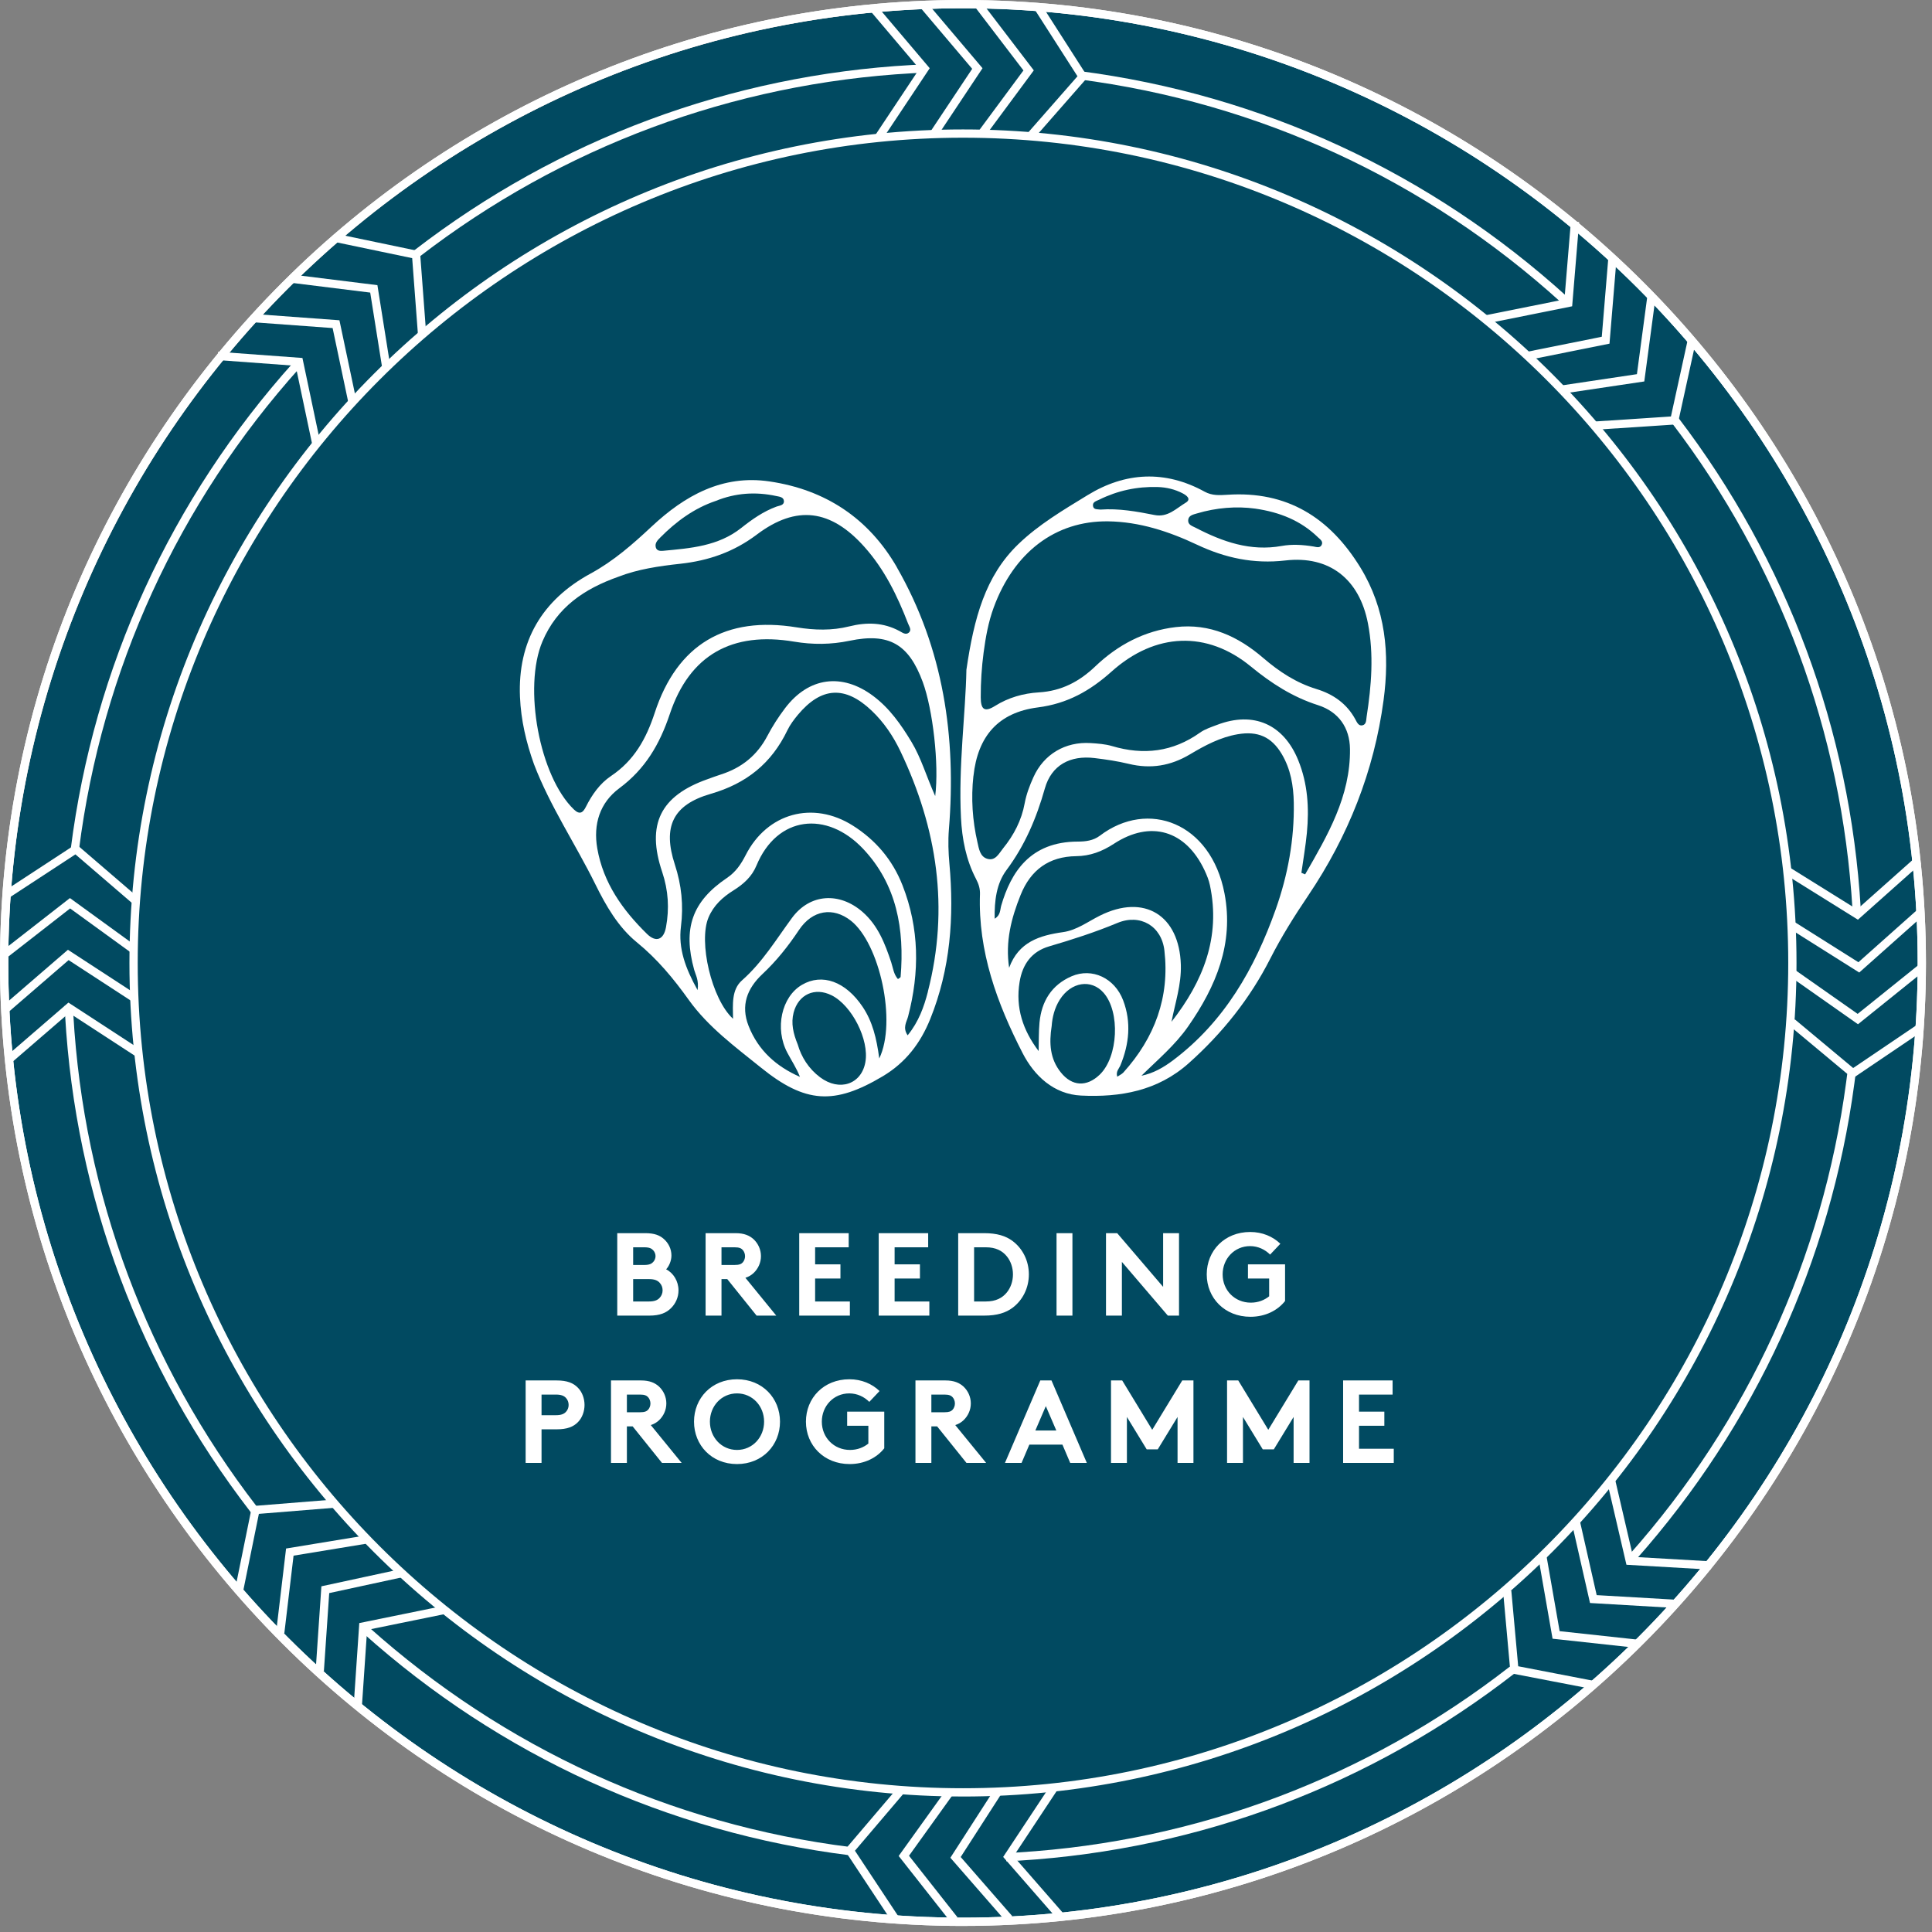 <svg width="223" height="223" viewBox="0 0 223 223" fill="none" xmlns="http://www.w3.org/2000/svg">
<rect x="0" y="0" width="223" height="223" fill="#808080" stroke="none"/>
<path d="M111.326 221.696C172.283 221.696 221.698 172.28 221.698 111.324C221.698 50.367 172.283 0.952 111.326 0.952C50.37 0.952 0.955 50.367 0.955 111.324C0.955 172.28 50.37 221.696 111.326 221.696Z" fill="#014A61"/>
<path d="M111.15 207.361C58.101 207.361 14.941 164.201 14.941 111.149C14.941 58.098 58.101 14.94 111.15 14.94C164.199 14.94 207.361 58.1 207.361 111.152C207.361 164.204 164.202 207.363 111.15 207.363V207.361ZM111.15 15.895C58.628 15.895 15.896 58.625 15.896 111.149C15.896 163.673 58.626 206.406 111.15 206.406C163.674 206.406 206.407 163.676 206.407 111.149C206.407 58.623 163.674 15.895 111.15 15.895Z" fill="white"/>
<path d="M111.149 222.301C49.862 222.301 0 172.439 0 111.149C0 49.86 49.862 0 111.149 0C172.437 0 222.301 49.862 222.301 111.149C222.301 172.437 172.439 222.299 111.149 222.299V222.301ZM111.149 0.955C50.387 0.955 0.955 50.387 0.955 111.149C0.955 171.911 50.387 221.344 111.149 221.344C171.911 221.344 221.347 171.911 221.347 111.149C221.347 50.387 171.914 0.955 111.149 0.955Z" fill="white"/>
<path d="M48.248 29.765L47.665 29.01L47.839 28.876C64.459 16.064 84.314 8.675 105.255 7.503L106.686 7.433L106.732 8.385L105.305 8.455C84.556 9.617 64.883 16.938 48.417 29.629L48.243 29.762L48.248 29.765Z" fill="white"/>
<path d="M9.053 98.586L8.106 98.469L8.17 97.959C10.829 76.996 19.729 57.573 33.909 41.791L34.245 41.42L34.954 42.059L34.618 42.43C20.57 58.068 11.748 77.311 9.117 98.081L9.053 98.586Z" fill="white"/>
<path d="M29 174.624L28.889 174.477C16.103 157.895 8.713 138.083 7.514 117.185L7.458 116.11L8.41 116.062L8.466 117.132C9.653 137.836 16.976 157.463 29.644 173.896L29.758 174.043L29 174.624Z" fill="white"/>
<path d="M98.481 214.195L98.084 214.147C77.126 211.515 57.695 202.643 41.896 188.488L42.05 187.983L41.732 188.339L41.515 188.142L42.161 187.44L42.368 187.627L42.214 188.132L42.532 187.776C58.185 201.802 77.434 210.593 98.201 213.2L98.597 213.248L98.478 214.195H98.481Z" fill="white"/>
<path d="M116.157 214.844L116.111 213.889L117.566 213.811C138.272 212.535 157.874 205.123 174.257 192.377L174.651 192.678L174.944 193.054L174.888 193.097C158.309 205.997 138.522 213.477 117.629 214.763L116.157 214.844Z" fill="white"/>
<path d="M188.562 180.319L187.86 179.67L188.1 179.402C201.735 164.04 210.377 145.205 213.089 124.931L213.221 123.928H213.703L214.17 124.047L214.039 125.057C211.299 145.518 202.576 164.532 188.815 180.036L188.348 179.841L188.709 180.152L188.562 180.319Z" fill="white"/>
<path d="M213.849 105.434L213.821 104.949C212.609 84.516 205.402 65.108 192.981 48.827L193.492 48.306L193.696 48.188C206.278 64.679 213.551 84.269 214.776 104.891L214.804 105.376L213.849 105.432V105.434Z" fill="white"/>
<path d="M180.586 35.27L180.767 34.785L180.449 35.142L180.23 34.942C164.587 20.754 145.293 11.834 124.433 9.145L124.556 8.198C145.608 10.913 165.082 19.916 180.874 34.237L181.088 34.432L180.916 34.924L180.588 35.273L180.586 35.27Z" fill="white"/>
<path d="M101.789 16.173L100.996 15.643L106.117 7.943L100.273 1.043L101.003 0.424L107.312 7.874L101.789 16.173Z" fill="white"/>
<path d="M108.152 15.774L107.356 15.244L112.215 7.943L106.371 1.043L107.098 0.424L113.407 7.874L108.152 15.774Z" fill="white"/>
<path d="M113.684 15.749L112.914 15.18L118.131 8.129L112.644 0.945L113.401 0.366L119.326 8.122L113.684 15.749Z" fill="white"/>
<path d="M119.301 16.029L118.584 15.397L124.367 8.803L119.488 1.192L120.294 0.677L125.557 8.894L119.301 16.029Z" fill="white"/>
<path d="M122.209 221.695L115.789 214.336L121.315 205.982L122.113 206.507L116.986 214.258L122.928 221.069L122.209 221.695Z" fill="white"/>
<path d="M116.111 221.784L109.696 214.43L114.836 206.452L115.636 206.972L110.888 214.344L116.831 221.157L116.111 221.784Z" fill="white"/>
<path d="M109.768 221.895L103.729 214.225L109.26 206.518L110.038 207.073L104.921 214.2L110.518 221.304L109.768 221.895Z" fill="white"/>
<path d="M102.873 221.685L97.489 213.546L103.639 206.321L104.366 206.939L98.681 213.619L103.672 221.16L102.873 221.685Z" fill="white"/>
<path d="M1.134 122.827L0.51 122.102L7.897 115.723L16.238 121.16L15.715 121.958L7.977 116.917L1.134 122.827Z" fill="white"/>
<path d="M1.074 116.731L0.45 116.006L7.84 109.627L15.787 114.806L15.267 115.607L7.918 110.819L1.074 116.731Z" fill="white"/>
<path d="M0.96 110.414L0.374 109.662L8.072 103.659L15.751 109.233L15.191 110.005L8.092 104.856L0.96 110.414Z" fill="white"/>
<path d="M15.355 104.333L8.705 98.616L1.139 103.568L0.616 102.77L8.783 97.424L15.978 103.611L15.355 104.333Z" fill="white"/>
<path d="M214.449 106.156L206.05 100.921L206.552 100.111L214.348 104.967L221.104 98.954L221.738 99.666L214.449 106.156Z" fill="white"/>
<path d="M214.601 112.253L206.575 107.195L207.083 106.386L214.505 111.064L221.258 105.051L221.892 105.763L214.601 112.253Z" fill="white"/>
<path d="M214.457 118.223L206.693 112.768L207.241 111.988L214.419 117.028L221.467 111.361L222.063 112.104L214.457 118.223Z" fill="white"/>
<path d="M213.842 124.468L206.556 118.395L207.167 117.66L213.902 123.276L221.393 118.208L221.925 119.001L213.842 124.468Z" fill="white"/>
<path d="M171.692 37.318L171.505 36.381L180.574 34.56L181.321 25.547L182.271 25.625L181.465 35.353L171.692 37.318Z" fill="white"/>
<path d="M176.471 41.536L176.287 40.599L184.884 38.872L185.631 29.861L186.583 29.939L185.775 39.665L176.471 41.536Z" fill="white"/>
<path d="M180.406 45.428L180.265 44.486L188.94 43.188L190.137 34.227L191.084 34.354L189.791 44.029L180.406 45.428Z" fill="white"/>
<path d="M184.179 49.6L184.116 48.648L192.867 48.072L194.801 39.24L195.733 39.442L193.647 48.978L184.179 49.6Z" fill="white"/>
<path d="M41.759 197.148L40.807 197.085L41.471 187.342L51.287 185.339L51.477 186.274L42.372 188.132L41.759 197.148Z" fill="white"/>
<path d="M37.384 192.9L36.432 192.837L37.096 183.099L46.37 181.094L46.572 182.026L38 183.882L37.384 192.9Z" fill="white"/>
<path d="M32.816 188.538L31.869 188.427L33.02 178.737L42.382 177.197L42.536 178.139L33.884 179.561L32.816 188.538Z" fill="white"/>
<path d="M28.078 183.596L27.141 183.407L29.088 173.84L38.546 173.08L38.624 174.03L29.881 174.737L28.078 183.596Z" fill="white"/>
<path d="M36.029 51.259L34.122 42.22L25.106 41.559L25.175 40.606L34.908 41.319L36.963 51.059L36.029 51.259Z" fill="white"/>
<path d="M40.203 46.448L38.392 37.866L29.374 37.207L29.442 36.252L39.178 36.967L41.138 46.251L40.203 46.448Z" fill="white"/>
<path d="M44.11 42.432L42.731 33.772L33.758 32.659L33.877 31.712L43.562 32.914L45.054 42.283L44.11 42.432Z" fill="white"/>
<path d="M48.235 38.538L47.576 29.796L38.725 27.947L38.919 27.012L48.475 29.008L49.188 38.468L48.235 38.538Z" fill="white"/>
<path d="M197.471 181.175L187.731 180.612L185.488 170.967L186.418 170.75L188.499 179.7L197.527 180.22L197.471 181.175Z" fill="white"/>
<path d="M193.269 185.594L183.526 185.026L181.425 175.775L182.357 175.563L184.296 184.117L193.325 184.64L193.269 185.594Z" fill="white"/>
<path d="M188.904 190.203L179.204 189.147L177.57 179.801L178.51 179.637L180.02 188.276L189.008 189.251L188.904 190.203Z" fill="white"/>
<path d="M183.935 194.978L174.348 193.13L173.492 183.677L174.442 183.591L175.237 192.327L184.114 194.042L183.935 194.978Z" fill="white"/>
<path d="M111.149 222.301C49.862 222.301 0 172.439 0 111.149C0 49.86 49.862 0 111.149 0C172.437 0 222.301 49.862 222.301 111.149C222.301 172.437 172.439 222.299 111.149 222.299V222.301ZM111.149 0.955C50.387 0.955 0.955 50.387 0.955 111.149C0.955 171.911 50.387 221.344 111.149 221.344C171.911 221.344 221.347 171.911 221.347 111.149C221.347 50.387 171.914 0.955 111.149 0.955Z" fill="white"/>
<path d="M71.246 142.337V151.854H74.958C76.181 151.854 76.915 151.527 77.446 150.997C77.976 150.48 78.316 149.746 78.316 148.944C78.316 147.884 77.731 146.932 76.888 146.511C77.201 146.184 77.5 145.545 77.5 144.92C77.5 144.145 77.147 143.465 76.616 143.003C76.154 142.595 75.556 142.337 74.482 142.337H71.246ZM73.082 143.968H74.373C74.944 143.968 75.203 144.104 75.393 144.308C75.556 144.485 75.665 144.73 75.665 144.988C75.665 145.246 75.556 145.491 75.393 145.668C75.203 145.872 74.944 146.008 74.373 146.008H73.082V143.968ZM73.082 150.222V147.639H74.917C75.556 147.639 75.909 147.802 76.141 148.06C76.358 148.292 76.481 148.591 76.481 148.931C76.481 149.27 76.358 149.569 76.141 149.801C75.909 150.059 75.556 150.222 74.917 150.222H73.082ZM83.944 147.639L87.33 151.854H89.6L86.038 147.489C86.419 147.367 86.731 147.177 86.99 146.932C87.506 146.443 87.833 145.749 87.833 144.988C87.833 144.227 87.506 143.533 86.99 143.044C86.514 142.609 85.888 142.337 84.91 142.337H81.443V151.854H83.278V147.639H83.944ZM83.278 146.008V143.968H84.801C85.331 143.968 85.562 144.091 85.725 144.267C85.888 144.444 85.997 144.716 85.997 145.001C85.997 145.273 85.888 145.545 85.725 145.722C85.562 145.899 85.331 146.008 84.801 146.008H83.278ZM97.96 143.968V142.337H92.25V151.854H98.096V150.222H94.085V147.571H97.008V145.94H94.085V143.968H97.96ZM107.134 143.968V142.337H101.424V151.854H107.27V150.222H103.26V147.571H106.183V145.94H103.26V143.968H107.134ZM116.92 147.095C116.92 147.884 116.662 148.618 116.227 149.162C115.697 149.828 114.922 150.222 113.793 150.222H112.434V143.968H113.793C114.922 143.968 115.697 144.362 116.227 145.029C116.662 145.572 116.92 146.307 116.92 147.095ZM110.599 142.337V151.854H113.589C115.099 151.854 116.091 151.527 116.866 150.956C118.035 150.086 118.756 148.672 118.756 147.095C118.756 145.518 118.035 144.104 116.866 143.234C116.091 142.663 115.099 142.337 113.589 142.337H110.599ZM121.95 151.854H123.785V142.337H121.95V151.854ZM127.659 151.854H129.494V145.654L134.797 151.854H136.088V142.337H134.253V148.536L128.951 142.337H127.659V151.854ZM144.29 143.832C145.228 143.832 146.03 144.24 146.601 144.811L147.784 143.56C146.927 142.731 145.717 142.201 144.304 142.201C141.34 142.201 139.287 144.362 139.287 147.095C139.287 149.828 141.367 151.989 144.331 151.989C146.071 151.989 147.485 151.242 148.328 150.168V145.94H144.045V147.571H146.492V149.624C145.949 150.059 145.242 150.358 144.372 150.358C142.536 150.358 141.122 148.944 141.122 147.095C141.122 145.287 142.482 143.832 144.29 143.832ZM64.247 164.979C65.471 164.979 66.205 164.68 66.721 164.136C67.197 163.646 67.469 162.912 67.469 162.165C67.469 161.417 67.197 160.683 66.721 160.193C66.191 159.636 65.471 159.337 64.247 159.337H60.671V168.854H62.507V164.979H64.247ZM62.507 163.347V160.968H64.165C64.791 160.968 65.103 161.118 65.321 161.349C65.525 161.566 65.634 161.852 65.634 162.165C65.634 162.477 65.525 162.749 65.321 162.967C65.103 163.198 64.791 163.347 64.165 163.347H62.507ZM73.024 164.639L76.409 168.854H78.68L75.118 164.489C75.499 164.367 75.811 164.177 76.07 163.932C76.586 163.443 76.912 162.749 76.912 161.988C76.912 161.227 76.586 160.533 76.07 160.044C75.594 159.609 74.968 159.337 73.99 159.337H70.523V168.854H72.358V164.639H73.024ZM72.358 163.008V160.968H73.881C74.411 160.968 74.642 161.091 74.805 161.267C74.968 161.444 75.077 161.716 75.077 162.001C75.077 162.273 74.968 162.545 74.805 162.722C74.642 162.899 74.411 163.008 73.881 163.008H72.358ZM81.941 164.095C81.941 162.301 83.274 160.832 85.068 160.832C86.863 160.832 88.195 162.301 88.195 164.095C88.195 165.89 86.863 167.358 85.068 167.358C83.274 167.358 81.941 165.89 81.941 164.095ZM80.106 164.095C80.106 166.801 82.132 168.989 85.068 168.989C88.005 168.989 90.031 166.801 90.031 164.095C90.031 161.39 88.005 159.201 85.068 159.201C82.132 159.201 80.106 161.39 80.106 164.095ZM98.027 160.832C98.965 160.832 99.767 161.24 100.338 161.811L101.521 160.56C100.665 159.731 99.455 159.201 98.041 159.201C95.077 159.201 93.024 161.362 93.024 164.095C93.024 166.828 95.104 168.989 98.068 168.989C99.808 168.989 101.222 168.242 102.065 167.168V162.94H97.782V164.571H100.23V166.624C99.686 167.059 98.979 167.358 98.109 167.358C96.273 167.358 94.859 165.944 94.859 164.095C94.859 162.287 96.219 160.832 98.027 160.832ZM108.168 164.639L111.553 168.854H113.823L110.261 164.489C110.642 164.367 110.955 164.177 111.213 163.932C111.73 163.443 112.056 162.749 112.056 161.988C112.056 161.227 111.73 160.533 111.213 160.044C110.737 159.609 110.112 159.337 109.133 159.337H105.666V168.854H107.502V164.639H108.168ZM107.502 163.008V160.968H109.024C109.554 160.968 109.786 161.091 109.949 161.267C110.112 161.444 110.221 161.716 110.221 162.001C110.221 162.273 110.112 162.545 109.949 162.722C109.786 162.899 109.554 163.008 109.024 163.008H107.502ZM117.914 168.854L118.811 166.746H122.631L123.528 168.854H125.445L121.367 159.337H120.075L115.997 168.854H117.914ZM120.714 162.301L121.924 165.115H119.504L120.714 162.301ZM129.528 159.337H128.237V168.854H130.072V163.551L132.356 167.29H133.634L135.918 163.551V168.854H137.753V159.337H136.462L132.995 165.033L129.528 159.337ZM142.924 159.337H141.633V168.854H143.468V163.551L145.752 167.29H147.03L149.314 163.551V168.854H151.15V159.337H149.858L146.391 165.033L142.924 159.337ZM160.739 160.968V159.337H155.029V168.854H160.875V167.222H156.864V164.571H159.787V162.94H156.864V160.968H160.739Z" fill="white"/>
<g clip-path="url(#clip0_503_13812)">
<path d="M104.89 73.028C104.534 73.325 104.149 73.01 103.823 72.838C101.961 71.831 100.029 71.801 98.031 72.299C96.021 72.803 94.011 72.743 91.954 72.412C83.767 71.078 78.165 74.362 75.574 82.27C74.584 85.288 73.197 87.778 70.529 89.568C69.237 90.434 68.329 91.726 67.624 93.131C67.304 93.772 66.936 94.097 66.249 93.439C62.271 89.627 60.362 79.336 62.615 74.03C64.28 70.111 67.411 67.965 71.406 66.56C73.594 65.707 76.06 65.339 78.526 65.072C81.781 64.716 84.686 63.715 87.36 61.699C91.942 58.249 95.902 58.8 99.756 63.104C102.08 65.695 103.574 68.766 104.813 71.973C104.937 72.305 105.269 72.714 104.89 73.034M107.949 91.898C106.911 89.574 106.325 87.493 105.21 85.638C104.001 83.634 102.679 81.743 100.781 80.326C97.183 77.64 93.335 78.156 90.62 81.737C89.856 82.745 89.156 83.83 88.569 84.95C87.395 87.185 85.611 88.62 83.234 89.385C82.706 89.55 82.19 89.752 81.668 89.936C76.238 91.851 74.578 95.141 76.434 100.654C77.145 102.777 77.269 104.869 76.872 107.021C76.606 108.474 75.722 108.824 74.673 107.792C71.869 105.041 69.634 101.917 68.94 97.927C68.454 95.123 69.243 92.645 71.489 90.979C74.477 88.762 76.143 85.91 77.311 82.419C79.593 75.583 84.514 72.862 91.652 74.06C93.81 74.421 95.914 74.409 98.066 73.959C102.613 73.01 104.896 74.344 106.508 78.719C107.664 81.85 108.411 88.222 107.943 91.904M107.101 114.473C106.651 116.21 106.046 117.93 104.765 119.501C104.155 118.605 104.653 117.953 104.813 117.337C106.153 112.215 106.123 107.17 104.173 102.19C103.022 99.255 101.084 96.967 98.44 95.295C93.839 92.384 88.551 93.837 86.073 98.692C85.534 99.747 84.929 100.648 83.909 101.336C79.878 104.051 78.805 107.181 80.127 111.948C80.299 112.564 80.684 113.134 80.518 114.284C79.101 111.734 78.283 109.476 78.597 106.962C78.906 104.502 78.669 102.16 77.892 99.783C76.475 95.449 77.637 92.9 82.03 91.631C86.168 90.434 89.055 88.104 90.887 84.286C91.195 83.646 91.64 83.059 92.096 82.507C94.8 79.277 97.545 79.117 100.604 82.021C102.026 83.367 103.105 84.98 103.941 86.734C108.174 95.615 109.585 104.834 107.095 114.467M101.487 122.174C101.179 119.815 100.698 117.9 99.572 116.216C97.61 113.288 94.9 112.304 92.565 113.673C90.205 115.054 89.399 118.712 90.875 121.504C91.355 122.417 91.936 123.277 92.334 124.297C89.612 123.105 87.52 121.25 86.405 118.416C85.474 116.05 86.233 114.094 88 112.434C89.624 110.916 90.982 109.203 92.215 107.353C93.768 105.018 96.163 104.662 98.209 106.269C101.523 108.871 103.538 117.918 101.487 122.174ZM99.886 122.595C99.43 125.156 96.898 126.022 94.657 124.344C93.335 123.354 92.494 122.002 92.079 120.562C91.557 119.281 91.284 118.113 91.604 116.874C92.156 114.776 94.047 113.916 95.985 114.882C98.333 116.05 100.343 120.022 99.886 122.589M84.603 117.586C82.137 115.321 80.595 108.699 81.781 105.895C82.368 104.508 83.411 103.553 84.656 102.777C85.806 102.059 86.779 101.2 87.312 99.907C89.707 94.145 95.422 93.552 99.602 97.951C103.514 102.077 104.41 107.259 103.953 112.754C103.953 112.825 103.805 112.885 103.645 113.009C103.147 112.452 103.082 111.729 102.868 111.076C102.151 108.913 101.339 106.808 99.548 105.249C96.898 102.949 93.496 103.126 91.415 105.948C89.589 108.432 88.006 111.076 85.646 113.157C84.419 114.242 84.591 115.95 84.609 117.586M76.202 62.049C78.046 60.193 80.115 58.664 82.623 57.816C84.888 56.897 87.217 56.737 89.595 57.253C89.95 57.33 90.454 57.359 90.484 57.834C90.513 58.337 89.974 58.349 89.642 58.468C88.118 59.025 86.82 59.938 85.563 60.934C82.907 63.045 79.7 63.282 76.517 63.578C76.185 63.608 75.811 63.578 75.698 63.193C75.556 62.701 75.894 62.357 76.208 62.049M103.538 65.499C100.26 59.808 95.256 56.517 88.818 55.569C83.382 54.763 79.036 57.205 75.224 60.768C73.043 62.807 70.843 64.746 68.175 66.199C62.591 69.234 59.745 74 60.018 80.45C60.131 83.118 60.735 85.697 61.636 88.211C63.498 93.078 66.421 97.412 68.715 102.059C69.936 104.537 71.353 107.01 73.505 108.764C75.882 110.703 77.744 112.956 79.516 115.434C81.74 118.54 84.864 120.835 87.834 123.23C92.962 127.374 96.311 127.551 101.884 124.232C104.552 122.643 106.247 120.402 107.374 117.615C109.704 111.841 110.142 105.824 109.585 99.694C109.467 98.372 109.419 97.062 109.526 95.734C110.391 85.092 108.915 74.89 103.526 65.493" fill="white"/>
<path d="M113.202 80.48C113.207 81.79 113.557 82.294 114.85 81.482C116.391 80.516 118.116 80.024 119.912 79.917C122.497 79.763 124.566 78.69 126.422 76.917C129.018 74.439 132.101 72.803 135.718 72.382C139.648 71.925 142.938 73.473 145.808 75.945C147.657 77.534 149.608 78.814 151.949 79.531C153.876 80.118 155.453 81.209 156.443 83.035C156.615 83.349 156.805 83.835 157.273 83.717C157.73 83.604 157.682 83.094 157.741 82.727C158.299 79.134 158.589 75.536 157.89 71.931C156.9 66.851 153.461 64.1 148.351 64.693C144.705 65.114 141.415 64.402 138.166 62.873C134.923 61.343 131.52 60.223 127.898 60.175C121.798 60.098 117.031 63.774 114.701 70.111C114.079 71.801 113.771 73.544 113.534 75.311C113.308 77.024 113.196 78.743 113.202 80.474M112.354 89.58C112.075 92.135 112.241 94.702 112.822 97.222C112.994 97.981 113.119 98.888 113.972 99.131C114.903 99.397 115.306 98.508 115.78 97.921C117.025 96.386 117.915 94.684 118.276 92.704C118.466 91.673 118.851 90.665 119.284 89.705C120.476 87.055 122.96 85.59 125.87 85.768C126.7 85.822 127.56 85.881 128.349 86.112C131.995 87.197 135.374 86.794 138.516 84.559C139.091 84.15 139.814 83.924 140.49 83.664C144.687 82.063 148.155 83.592 149.845 87.742C150.948 90.452 151.119 93.262 150.847 96.125C150.699 97.672 150.426 99.208 150.212 100.743C150.355 100.803 150.503 100.862 150.645 100.921C153.236 96.421 155.886 91.916 155.821 86.45C155.791 84.001 154.516 82.158 152.133 81.393C149.211 80.462 146.744 78.874 144.385 76.935C139.322 72.773 133.358 72.987 128.301 77.516C125.811 79.745 123.191 81.221 119.788 81.654C115.235 82.241 112.858 84.956 112.36 89.574M114.802 106.043C115.496 105.646 115.425 105.024 115.567 104.526C116.681 100.708 118.881 97.151 124.406 97.139C125.301 97.139 126.191 97.032 126.949 96.463C132.51 92.236 139.773 94.945 141.338 103.126C142.44 108.901 140.359 113.863 137.134 118.487C135.629 120.645 133.625 122.317 131.751 124.166C133.127 123.888 134.295 123.212 135.386 122.394C141.32 117.936 144.818 111.8 147.248 104.964C148.653 100.998 149.406 96.896 149.335 92.669C149.299 90.689 148.979 88.78 147.954 87.049C146.762 85.039 145.173 84.357 142.867 84.749C140.846 85.092 139.067 86.047 137.348 87.072C135.113 88.406 132.813 88.78 130.287 88.169C128.989 87.855 127.661 87.659 126.333 87.499C123.529 87.161 121.371 88.305 120.606 90.991C119.64 94.412 118.312 97.56 116.172 100.429C115.01 101.988 114.773 103.98 114.808 106.043M116.48 111.705C117.565 108.729 119.99 107.97 122.699 107.591C124.276 107.371 125.562 106.381 126.955 105.688C132.072 103.132 136.127 105.628 136.299 111.373C136.364 113.649 135.646 115.748 135.22 117.942C138.854 113.294 140.923 108.195 139.654 102.172C139.529 101.579 139.292 100.998 139.031 100.447C136.862 95.846 132.813 94.625 128.568 97.394C127.204 98.283 125.829 98.805 124.211 98.823C121.074 98.864 118.964 100.405 117.802 103.304C116.735 105.96 116.018 108.664 116.48 111.711M119.883 121.327C119.912 120.224 119.883 119.121 119.984 118.025C120.221 115.57 121.377 113.685 123.695 112.683C126.054 111.669 128.663 112.885 129.641 115.469C130.595 117.995 130.335 120.497 129.327 122.957C129.167 123.348 128.769 123.674 128.959 124.279C129.22 124.101 129.481 123.988 129.659 123.799C133.281 119.791 135.024 115.096 134.401 109.713C134.075 106.873 131.603 105.439 128.983 106.529C126.404 107.602 123.772 108.45 121.098 109.233C119.088 109.82 118.015 111.29 117.683 113.359C117.203 116.317 118.063 118.92 119.889 121.327M122.45 123.787C123.742 125.399 125.426 125.482 126.926 124.048C129.072 122.002 129.321 116.785 127.376 114.586C125.953 112.974 123.63 113.329 122.325 115.386C121.715 116.347 121.46 117.432 121.389 118.428C121.074 120.437 121.199 122.24 122.45 123.787ZM152.092 61.983C150.129 60.098 147.746 59.12 144.871 58.705C142.731 58.415 140.413 58.587 138.136 59.268C137.727 59.393 137.194 59.482 137.146 60.027C137.099 60.584 137.621 60.715 138.006 60.916C141.124 62.535 144.337 63.667 147.948 63.015C149.151 62.796 150.39 62.879 151.612 63.08C151.926 63.134 152.329 63.282 152.53 62.938C152.791 62.487 152.347 62.233 152.086 61.983M136.5 56.938C135.605 56.476 134.639 56.245 133.625 56.215C131.253 56.144 129.001 56.624 126.878 57.673C126.558 57.834 126.054 57.928 126.167 58.444C126.256 58.853 126.689 58.77 127.027 58.818C129.125 58.664 131.206 59.037 133.269 59.446C134.799 59.748 135.759 58.681 136.862 58.023C137.561 57.602 136.927 57.158 136.506 56.944M117.523 62.825C119.889 60.537 122.758 58.853 125.544 57.146C129.89 54.484 134.484 54.241 139.049 56.755C139.903 57.223 140.763 57.164 141.646 57.11C148.552 56.642 153.479 59.737 157.018 65.499C159.947 70.277 160.415 75.465 159.698 80.818C158.601 89.017 155.613 96.528 150.995 103.375C149.406 105.729 147.906 108.118 146.614 110.661C144.272 115.268 141.095 119.252 137.217 122.714C133.619 125.927 129.303 126.674 124.78 126.455C121.62 126.301 119.373 124.166 118.027 121.54C115.087 115.813 112.881 109.814 113.113 103.204C113.136 102.557 112.947 102 112.656 101.449C111.5 99.231 111.044 96.848 110.919 94.37C110.617 88.341 111.453 82.371 111.547 77.308C112.425 71.327 113.723 66.495 117.529 62.819" fill="white"/>
</g>
<defs>
<clipPath id="clip0_503_13812">
<rect width="100" height="71.55" fill="white" transform="translate(60 55)"/>
</clipPath>
</defs>
</svg>
